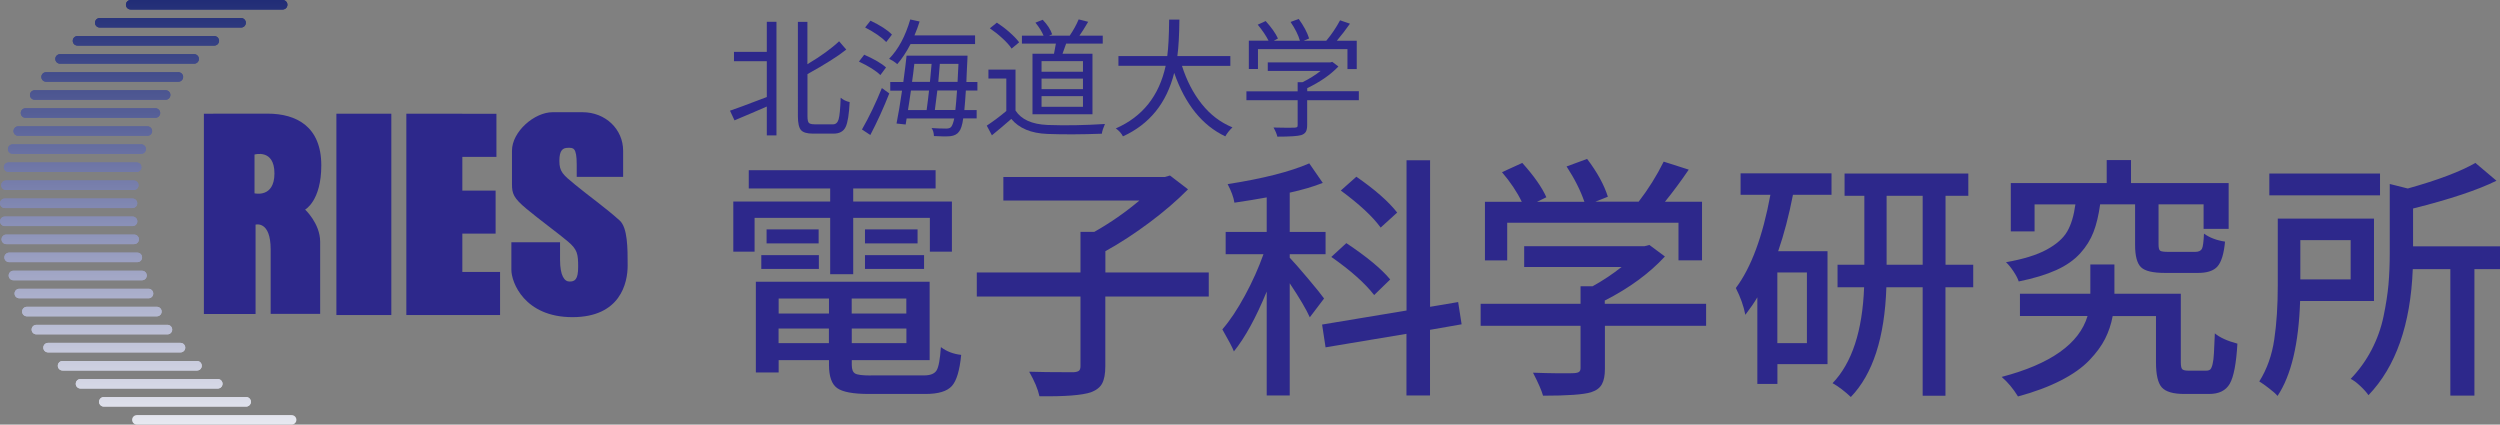 <?xml version="1.0" encoding="UTF-8"?>
<svg id="_レイヤー_2" data-name="レイヤー 2" xmlns="http://www.w3.org/2000/svg" xmlns:xlink="http://www.w3.org/1999/xlink" viewBox="0 0 331.31 56.27">
  <rect x="0" y="0" width="331.31" height="56.27" fill="#808080" stroke="none"/>
  <defs>
    <style>
      .cls-1 {
        fill: url(#linear-gradient-15);
      }

      .cls-2 {
        fill: url(#linear-gradient-13);
      }

      .cls-3 {
        fill: url(#linear-gradient-28);
      }

      .cls-4 {
        fill: url(#linear-gradient-42);
      }

      .cls-5 {
        fill: url(#linear-gradient-46);
      }

      .cls-6 {
        fill: url(#linear-gradient-2);
      }

      .cls-7 {
        fill: url(#linear-gradient-43);
      }

      .cls-8 {
        fill: url(#linear-gradient-25);
      }

      .cls-9 {
        fill: url(#linear-gradient-10);
      }

      .cls-10 {
        fill: url(#linear-gradient-12);
      }

      .cls-11 {
        fill: url(#linear-gradient-40);
      }

      .cls-12 {
        fill: url(#linear-gradient-27);
      }

      .cls-13 {
        fill: url(#linear-gradient-37);
      }

      .cls-14 {
        fill: url(#linear-gradient-39);
      }

      .cls-15 {
        fill: url(#linear-gradient-26);
      }

      .cls-16 {
        fill: url(#linear-gradient-4);
      }

      .cls-17 {
        fill: url(#linear-gradient-35);
      }

      .cls-18 {
        fill: url(#linear-gradient-30);
      }

      .cls-19 {
        fill: url(#linear-gradient-44);
      }

      .cls-20 {
        fill: url(#linear-gradient-3);
      }

      .cls-21 {
        fill: url(#linear-gradient-34);
      }

      .cls-22 {
        fill: url(#linear-gradient-5);
      }

      .cls-23 {
        fill: url(#linear-gradient-38);
      }

      .cls-24 {
        fill: url(#linear-gradient-22);
      }

      .cls-25 {
        fill: url(#linear-gradient-24);
      }

      .cls-26 {
        fill: url(#linear-gradient-33);
      }

      .cls-27 {
        fill: url(#linear-gradient-8);
      }

      .cls-28 {
        fill: url(#linear-gradient-14);
      }

      .cls-29 {
        fill: url(#linear-gradient-29);
      }

      .cls-30 {
        fill: url(#linear-gradient-20);
      }

      .cls-31 {
        fill: url(#linear-gradient-17);
      }

      .cls-32 {
        fill: url(#linear-gradient-7);
      }

      .cls-33 {
        fill: url(#linear-gradient-9);
      }

      .cls-34 {
        fill: url(#linear-gradient-11);
      }

      .cls-35 {
        fill: url(#linear-gradient-19);
      }

      .cls-36 {
        fill: url(#linear-gradient-6);
      }

      .cls-37 {
        fill: url(#linear-gradient-36);
      }

      .cls-38 {
        fill: url(#linear-gradient-21);
      }

      .cls-39 {
        fill: url(#linear-gradient-45);
      }

      .cls-40 {
        fill: url(#linear-gradient-32);
      }

      .cls-41 {
        fill: url(#linear-gradient-41);
      }

      .cls-42 {
        fill: url(#linear-gradient-16);
      }

      .cls-43 {
        fill: url(#linear-gradient);
      }

      .cls-44 {
        fill: url(#linear-gradient-23);
      }

      .cls-45 {
        fill: url(#linear-gradient-31);
      }

      .cls-46 {
        fill: #2d288b;
      }

      .cls-47 {
        fill: url(#linear-gradient-18);
      }
    </style>
    <linearGradient id="linear-gradient" x1="93.22" y1="366.94" x2="93.22" y2="399.02" gradientTransform="translate(-176.24 -735) scale(2)" gradientUnits="userSpaceOnUse">
      <stop offset="0" stop-color="#1d2974"/>
      <stop offset="1" stop-color="#fff"/>
    </linearGradient>
    <linearGradient id="linear-gradient-2" x1="93.61" y1="366.94" x2="93.61" y2="399.02" xlink:href="#linear-gradient"/>
    <linearGradient id="linear-gradient-3" x1="92.93" y1="366.94" x2="92.93" y2="399.02" xlink:href="#linear-gradient"/>
    <linearGradient id="linear-gradient-4" x1="93.61" y1="366.94" x2="93.61" y2="399.02" xlink:href="#linear-gradient"/>
    <linearGradient id="linear-gradient-5" x1="94.12" y1="366.94" x2="94.12" y2="399.02" xlink:href="#linear-gradient"/>
    <linearGradient id="linear-gradient-6" x1="92.75" y1="366.94" x2="92.75" y2="399.02" xlink:href="#linear-gradient"/>
    <linearGradient id="linear-gradient-7" x1="92.93" y1="366.94" x2="92.93" y2="399.02" xlink:href="#linear-gradient"/>
    <linearGradient id="linear-gradient-8" x1="92.67" y1="366.94" x2="92.67" y2="399.02" xlink:href="#linear-gradient"/>
    <linearGradient id="linear-gradient-9" x1="92.75" y1="366.94" x2="92.75" y2="399.02" xlink:href="#linear-gradient"/>
    <linearGradient id="linear-gradient-10" x1="92.67" y1="366.94" x2="92.67" y2="399.02" xlink:href="#linear-gradient"/>
    <linearGradient id="linear-gradient-11" x1="92.67" y1="366.94" x2="92.67" y2="399.02" xlink:href="#linear-gradient"/>
    <linearGradient id="linear-gradient-12" x1="94.12" y1="366.94" x2="94.12" y2="399.02" xlink:href="#linear-gradient"/>
    <linearGradient id="linear-gradient-13" x1="94.76" y1="366.94" x2="94.76" y2="399.02" xlink:href="#linear-gradient"/>
    <linearGradient id="linear-gradient-14" x1="101.82" y1="366.94" x2="101.82" y2="399.02" xlink:href="#linear-gradient"/>
    <linearGradient id="linear-gradient-15" x1="99.41" y1="366.94" x2="99.41" y2="399.02" xlink:href="#linear-gradient"/>
    <linearGradient id="linear-gradient-16" x1="101.82" y1="366.94" x2="101.82" y2="399.02" xlink:href="#linear-gradient"/>
    <linearGradient id="linear-gradient-17" x1="94.76" y1="366.94" x2="94.76" y2="399.02" xlink:href="#linear-gradient"/>
    <linearGradient id="linear-gradient-18" x1="95.56" y1="366.94" x2="95.56" y2="399.02" xlink:href="#linear-gradient"/>
    <linearGradient id="linear-gradient-19" x1="96.54" y1="366.94" x2="96.54" y2="399.02" xlink:href="#linear-gradient"/>
    <linearGradient id="linear-gradient-20" x1="97.79" y1="366.94" x2="97.79" y2="399.02" xlink:href="#linear-gradient"/>
    <linearGradient id="linear-gradient-21" x1="95.56" y1="366.94" x2="95.56" y2="399.02" xlink:href="#linear-gradient"/>
    <linearGradient id="linear-gradient-22" x1="96.54" y1="366.94" x2="96.54" y2="399.02" xlink:href="#linear-gradient"/>
    <linearGradient id="linear-gradient-23" x1="97.79" y1="366.94" x2="97.79" y2="399.02" xlink:href="#linear-gradient"/>
    <linearGradient id="linear-gradient-24" x1="99.41" y1="366.94" x2="99.41" y2="399.02" xlink:href="#linear-gradient"/>
    <linearGradient id="linear-gradient-25" x1="96.72" y1="366.94" x2="96.72" y2="399.02" xlink:href="#linear-gradient"/>
    <linearGradient id="linear-gradient-26" x1="95.7" y1="366.94" x2="95.7" y2="399.02" xlink:href="#linear-gradient"/>
    <linearGradient id="linear-gradient-27" x1="95.7" y1="366.94" x2="95.7" y2="399.02" xlink:href="#linear-gradient"/>
    <linearGradient id="linear-gradient-28" x1="94.87" y1="366.94" x2="94.87" y2="399.02" xlink:href="#linear-gradient"/>
    <linearGradient id="linear-gradient-29" x1="98.01" y1="366.94" x2="98.01" y2="399.02" xlink:href="#linear-gradient"/>
    <linearGradient id="linear-gradient-30" x1="96.72" y1="366.94" x2="96.72" y2="399.02" xlink:href="#linear-gradient"/>
    <linearGradient id="linear-gradient-31" x1="99.72" y1="366.94" x2="99.72" y2="399.02" xlink:href="#linear-gradient"/>
    <linearGradient id="linear-gradient-32" x1="98.01" y1="366.94" x2="98.01" y2="399.02" xlink:href="#linear-gradient"/>
    <linearGradient id="linear-gradient-33" x1="102.32" y1="366.94" x2="102.32" y2="399.02" xlink:href="#linear-gradient"/>
    <linearGradient id="linear-gradient-34" x1="99.72" y1="366.94" x2="99.72" y2="399.02" xlink:href="#linear-gradient"/>
    <linearGradient id="linear-gradient-35" x1="92.78" y1="366.94" x2="92.78" y2="399.02" xlink:href="#linear-gradient"/>
    <linearGradient id="linear-gradient-36" x1="92.67" y1="366.94" x2="92.67" y2="399.02" xlink:href="#linear-gradient"/>
    <linearGradient id="linear-gradient-37" x1="92.97" y1="366.94" x2="92.97" y2="399.02" xlink:href="#linear-gradient"/>
    <linearGradient id="linear-gradient-38" x1="92.78" y1="366.94" x2="92.78" y2="399.02" xlink:href="#linear-gradient"/>
    <linearGradient id="linear-gradient-39" x1="93.27" y1="366.94" x2="93.27" y2="399.02" xlink:href="#linear-gradient"/>
    <linearGradient id="linear-gradient-40" x1="92.97" y1="366.94" x2="92.97" y2="399.02" xlink:href="#linear-gradient"/>
    <linearGradient id="linear-gradient-41" x1="94.87" y1="366.94" x2="94.87" y2="399.02" xlink:href="#linear-gradient"/>
    <linearGradient id="linear-gradient-42" x1="94.21" y1="366.94" x2="94.21" y2="399.02" xlink:href="#linear-gradient"/>
    <linearGradient id="linear-gradient-43" x1="93.68" y1="366.94" x2="93.68" y2="399.02" xlink:href="#linear-gradient"/>
    <linearGradient id="linear-gradient-44" x1="93.27" y1="366.94" x2="93.27" y2="399.02" xlink:href="#linear-gradient"/>
    <linearGradient id="linear-gradient-45" x1="94.21" y1="366.94" x2="94.21" y2="399.02" xlink:href="#linear-gradient"/>
    <linearGradient id="linear-gradient-46" x1="93.68" y1="366.94" x2="93.68" y2="399.02" xlink:href="#linear-gradient"/>
  </defs>
  <g id="_日" data-name="日">
    <g>
      <path class="cls-46" d="M40.44,27.77s2.14-1.14,2.14-5.85c0-5.14-3.28-6.86-7.14-6.86s-8.42.01-8.42.01v26.54h6.85v-11.84s2-.57,2,3.28v8.55h6.56v-9.55c0-2.43-2-4.28-2-4.28ZM33.73,25.62v-5.14s2.64-.79,2.64,2.5-2.64,2.64-2.64,2.64Z"/>
      <rect class="cls-46" x="44.58" y="15.07" width="7.28" height="26.68"/>
      <polygon class="cls-46" points="65.79 20.79 65.79 15.08 61.27 15.08 61.27 15.07 53.85 15.07 53.85 41.75 59.56 41.75 61.27 41.75 66.27 41.75 66.27 36.04 61.27 36.04 61.27 30.96 65.68 30.96 65.68 25.26 61.27 25.26 61.27 20.79 65.79 20.79"/>
      <path class="cls-46" d="M76.42,23.44h6.16v-3.47c0-2.82-2.31-5.1-5.39-5.1h-3.95c-2.43,0-5.39,2.58-5.39,5.1v4.43c0,1.25.19,1.83,1.93,3.28,1.73,1.44,4.24,3.27,5.49,4.33,1.25,1.06,1.35,1.64,1.35,3.37s-.48,1.93-1.15,1.93-1.25-.77-1.25-2.89v-2.31h-6.45v3.66c0,1.64,1.73,6.26,8.09,6.26s7.32-4.53,7.32-6.84,0-5.01-1.06-5.97c-1.82-1.65-4.24-3.37-5.87-4.72-1.64-1.35-2.12-1.73-2.12-3.18s.48-1.73,1.15-1.73,1.15-.1,1.15,2.21v1.64Z"/>
      <g>
        <path class="cls-46" d="M101.62,6.87v-3.98h1.28v15.05h-1.28v-3.82c-1.34.59-2.77,1.19-4.28,1.83l-.6-1.28c.59-.19,2.21-.79,4.88-1.81v-4.75h-4.35v-1.24h4.35ZM107.89,16.48h2.49c.38,0,.63-.23.76-.68s.22-1.41.27-2.85c.34.29.74.48,1.19.58-.08,1.6-.25,2.7-.53,3.29s-.81.89-1.61.89h-2.72c-.79,0-1.32-.16-1.59-.47s-.41-.93-.41-1.83V2.9h1.26v5.61c1.81-1.08,3.21-2.1,4.2-3.04l.95,1.1c-1.07.86-2.79,1.95-5.14,3.25v5.59c0,.44.06.73.17.86s.36.2.72.2Z"/>
        <path class="cls-46" d="M117.42,8.94l-.75,1.01c-.56-.56-1.51-1.16-2.84-1.79l.7-.91c1.35.6,2.31,1.16,2.89,1.69ZM115.34,17.89l-1.11-.73c.95-1.66,1.83-3.49,2.64-5.49l.98.71c-.75,1.91-1.59,3.75-2.51,5.51ZM118.2,4.59l-.75.98c-.62-.64-1.55-1.28-2.8-1.93l.71-.9c1.32.63,2.26,1.24,2.84,1.84ZM129.23,5.84h-8.56c-.55,1.06-1.14,1.95-1.76,2.66-.32-.28-.68-.51-1.08-.71,1.23-1.26,2.16-3,2.8-5.21l1.24.27c-.18.58-.4,1.19-.68,1.84h8.03v1.16ZM129.53,12h-1.53c-.07,1.03-.13,1.89-.2,2.59h1.63v1.1h-1.78c-.12.89-.31,1.47-.56,1.76-.24.34-.63.54-1.16.6-.48.04-1.19.04-2.16-.02-.02-.46-.13-.82-.32-1.06.59.04,1.24.07,1.96.07.31,0,.53-.08.65-.23.15-.2.29-.57.4-1.11h-6.31l-.13.8-1.21-.13c.24-1.21.49-2.66.73-4.35h-1.56v-1.15h1.73c.22-1.66.37-2.82.43-3.49h8.08c-.01.29-.02.48-.02.56-.01.25-.03.59-.05,1s-.04.77-.05,1.08-.02.59-.03.85h1.46v1.15ZM123.13,12h-2.41c-.04.35-.12.85-.22,1.5s-.15,1.01-.17,1.09h2.47c.13-.96.24-1.83.32-2.59ZM123.46,8.46h-2.29c-.09.83-.19,1.63-.3,2.39h2.37c.11-1.06.18-1.86.22-2.39ZM123.89,14.58h2.72c.07-.59.14-1.45.22-2.59h-2.61c-.03.32-.14,1.18-.33,2.59ZM124.34,10.85h2.56c0-.11.02-.45.05-1.02s.06-1.03.07-1.37h-2.47c-.02.29-.06.73-.11,1.32s-.08.95-.09,1.07Z"/>
        <path class="cls-46" d="M134.58,9.22v5.43c.76,1.18,2.17,1.82,4.23,1.91,2.45.09,4.98.04,7.62-.13-.23.53-.37.96-.41,1.29-2.7.1-5.1.11-7.2.03-2.16-.08-3.76-.74-4.8-1.99-.83.73-1.69,1.45-2.57,2.17l-.68-1.28c.87-.58,1.74-1.22,2.59-1.94v-4.3h-2.37v-1.19h3.6ZM135.06,5.61l-1,.83c-.25-.4-.66-.85-1.2-1.35s-1.11-.95-1.68-1.34l.93-.75c.56.37,1.13.79,1.68,1.28s.98.93,1.27,1.33ZM136.84,7.12h2.84c.14-.75.23-1.2.25-1.34h-4.5v-1.05h2.87c-.22-.53-.58-1.11-1.08-1.73l.96-.38c.62.64,1.04,1.28,1.26,1.93l-.43.18h2.75c.49-.72.89-1.44,1.19-2.16l1.26.32c-.45.77-.84,1.39-1.16,1.84h3.09v1.05h-4.85s-.17.49-.48,1.34h3.97v8.02h-7.95V7.12ZM143.52,9.51v-1.41h-5.49v1.41h5.49ZM143.52,11.81v-1.39h-5.49v1.39h5.49ZM143.52,14.15v-1.41h-5.49v1.41h5.49Z"/>
        <path class="cls-46" d="M163.06,8.73h-6.42c.62,1.95,1.49,3.63,2.62,5.05,1.13,1.42,2.48,2.45,4.07,3.1-.39.37-.7.76-.95,1.19-3.06-1.45-5.32-4.25-6.77-8.41-1,3.99-3.26,6.8-6.79,8.41-.23-.43-.55-.78-.95-1.05,3.54-1.55,5.74-4.31,6.61-8.3h-6.26v-1.29h6.47c.14-1,.23-2.61.25-4.83h1.36c-.02,2.05-.11,3.66-.27,4.83h7.02v1.29Z"/>
        <path class="cls-46" d="M180.08,12.1v1.18h-6.85v3.32c0,.38-.06.67-.18.87s-.33.35-.63.44c-.44.13-1.49.2-3.14.2-.08-.35-.25-.76-.51-1.21,1.38.03,2.31.04,2.77.02.18-.01.29-.04.35-.08.06-.04.08-.13.08-.27v-3.29h-6.79v-1.18h6.79v-1.21h.65c.9-.44,1.69-.94,2.39-1.49h-7v-1.13h8.28l.27-.07.81.61c-1.05,1.1-2.43,2.05-4.13,2.87v.41h6.85ZM166.71,6.5v2.64h-1.21v-3.75h2.61c-.32-.64-.8-1.35-1.43-2.12l1.05-.48c.76.84,1.31,1.61,1.63,2.31l-.56.3h3.47c-.21-.76-.63-1.59-1.24-2.49l1.08-.4c.67.93,1.13,1.79,1.38,2.59l-.73.3h3c.7-.83,1.31-1.73,1.83-2.71l1.31.45c-.54.77-1.12,1.53-1.74,2.26h2.64v3.75h-1.23v-2.64h-11.83Z"/>
      </g>
      <g>
        <path class="cls-46" d="M110.02,36.34v-7.47h-10.02v4.48h-2.82v-6.64h12.84v-1.73h-10.79v-2.42h24.76v2.42h-10.92v1.73h13.08v6.64h-2.92v-4.48h-10.16v7.47h-3.05ZM115.4,49.75h7.07c.84,0,1.39-.23,1.66-.68s.45-1.48.56-3.07c.77.58,1.67.92,2.69,1.03-.2,2.06-.61,3.44-1.24,4.13-.63.7-1.8,1.05-3.5,1.05h-7.47c-2.1,0-3.51-.26-4.23-.78s-1.08-1.54-1.08-3.07v-.63h-6.67v1.63h-3.02v-12.02h23.03v10.39h-10.32v.63c0,.6.15.98.46,1.15s1,.25,2.06.25ZM100.89,35.64v-1.83h7.63v1.83h-7.63ZM101.59,30.4h6.9v1.86h-6.9v-1.86ZM109.86,39.56h-6.67v1.99h6.67v-1.99ZM103.18,45.47h6.67v-1.93h-6.67v1.93ZM120.11,41.55v-1.99h-7.24v1.99h7.24ZM112.88,45.47h7.24v-1.93h-7.24v1.93ZM114.63,30.4h6.97v1.86h-6.97v-1.86ZM114.63,35.64v-1.83h7.83v1.83h-7.83Z"/>
        <path class="cls-46" d="M160.19,36.11v3.19h-13.71v9.26c0,.97-.14,1.72-.41,2.24s-.77.91-1.48,1.18c-1.17.4-3.45.58-6.84.53-.2-.93-.65-2.01-1.36-3.25,1.13.04,3.09.07,5.87.07.35-.02.6-.09.73-.2s.2-.31.2-.6v-9.23h-13.74v-3.19h13.74v-5.38h1.83c2.15-1.22,4.14-2.6,5.97-4.15h-18.02v-3.12h21.38l.7-.2,2.39,1.83c-1.44,1.46-3.14,2.93-5.11,4.4s-3.92,2.74-5.84,3.8v2.82h13.71Z"/>
        <path class="cls-46" d="M175.47,39.56l-1.89,2.49c-.46-1.04-1.35-2.54-2.66-4.51v14.87h-3.05v-13.77c-1.42,3.45-2.87,6.1-4.35,7.93-.18-.49-.69-1.46-1.53-2.92,1-1.15,1.99-2.64,2.99-4.48,1-1.84,1.81-3.66,2.46-5.48h-5.01v-2.95h5.44v-4.58c-1.33.24-2.75.48-4.28.7-.11-.71-.41-1.53-.9-2.46,4.69-.73,8.3-1.65,10.82-2.75l1.79,2.59c-1.24.49-2.7.92-4.38,1.29v5.21h4.75v2.95h-4.75v.46c.51.53,1.31,1.45,2.41,2.75s1.81,2.19,2.14,2.66ZM193.69,42.98l-4.18.73v8.7h-3.12v-8.17l-10.72,1.79-.46-3.02,11.19-1.86v-19.91h3.12v19.42l3.72-.63.46,2.95ZM184.23,37.04l-2.12,2.06c-1.24-1.59-3.13-3.27-5.68-5.05l1.99-1.83c2.72,1.81,4.66,3.42,5.81,4.81ZM185.16,28.17l-2.19,1.99c-1.04-1.44-2.8-3.08-5.28-4.91l2.06-1.83c2.43,1.68,4.24,3.26,5.41,4.75Z"/>
        <path class="cls-46" d="M226.1,40.26v2.92h-13.41v5.68c0,.89-.13,1.57-.4,2.06s-.74.84-1.43,1.06c-1,.31-3.12.46-6.37.46-.18-.66-.62-1.68-1.33-3.05,1.08.04,2.21.07,3.37.08s1.85,0,2.07-.02c.33-.02.56-.08.68-.18s.18-.27.18-.51v-5.58h-13.24v-2.92h13.24v-2.32h1.59c1.39-.77,2.68-1.63,3.85-2.56h-12.91v-2.75h15.93l.66-.17,2.06,1.53c-2.06,2.23-4.71,4.18-7.97,5.84v.43h13.41ZM199.74,29.53v4.98h-2.95v-7.77h4.88c-.64-1.33-1.52-2.63-2.62-3.92l2.69-1.23c1.55,1.73,2.61,3.24,3.19,4.55l-1.23.6h6.27c-.51-1.48-1.29-3.04-2.36-4.68l2.72-1c1.33,1.75,2.25,3.42,2.75,5.01l-1.66.66h5.74c1.28-1.66,2.39-3.43,3.32-5.31l3.32,1.06c-1.08,1.59-2.14,3.01-3.15,4.25h4.91v7.77h-3.12v-4.98h-22.7Z"/>
        <path class="cls-46" d="M230.67,25.82v-2.85h12.05v2.85h-5.11c-.53,2.72-1.18,5.21-1.96,7.47h6.54v14.97h-6.64v2.62h-2.66v-11.48c-.4.69-.93,1.46-1.59,2.32-.22-1.15-.64-2.33-1.26-3.55,2.04-2.72,3.56-6.84,4.58-12.35h-3.95ZM239.46,45.47v-9.36h-3.92v9.36h3.92ZM261.5,35.08v2.99h-3.68v14.37h-3.02v-14.37h-4.81c-.22,6.66-1.79,11.51-4.71,14.54-.86-.8-1.67-1.41-2.42-1.83,2.57-2.68,3.96-6.91,4.18-12.71h-3.52v-2.99h3.55v-9.13h-2.62v-2.95h16.4v2.95h-3.02v9.13h3.68ZM250.02,35.08h4.78v-9.13h-4.78v9.13Z"/>
        <path class="cls-46" d="M290,49.12h2.39c.22,0,.39-.05.51-.15s.23-.34.32-.71.15-.86.18-1.46.07-1.47.12-2.62c.66.55,1.66,1.01,2.99,1.36-.15,2.63-.49,4.4-1.01,5.31s-1.43,1.36-2.74,1.36h-3.29c-1.46,0-2.45-.29-2.97-.86s-.78-1.68-.78-3.32v-6.14h-5.74c-.2,1.08-.54,2.09-1.01,3.02s-1.17,1.88-2.09,2.84-2.17,1.85-3.77,2.67-3.49,1.53-5.68,2.12c-.62-1.02-1.34-1.88-2.16-2.59,6.48-1.7,10.28-4.39,11.38-8.07h-8.96v-2.95h9.33v-3.88h3.19v3.88h8.8v9.06c0,.49.06.8.18.93s.39.2.81.2ZM282.93,27.08h-4.61c-.2,1.44-.49,2.66-.88,3.67s-.97,1.95-1.76,2.82-1.84,1.62-3.17,2.22-2.99,1.11-4.98,1.51c-.13-.4-.37-.85-.71-1.36s-.67-.91-.98-1.19c2.28-.4,4.07-.95,5.38-1.66s2.22-1.52,2.74-2.42.88-2.1,1.08-3.58h-5.41v3.58h-3.15v-6.41h12.71v-3.05h3.22v3.05h12.94v6.07h-3.32v-3.25h-5.97v5.34c0,.44.07.71.22.81s.5.15,1.08.15h3.55c.46,0,.76-.14.9-.41s.22-.95.27-2.01c.73.53,1.66.89,2.79,1.06-.15,1.62-.49,2.71-1,3.29s-1.37.86-2.59.86h-4.35c-1.62,0-2.68-.25-3.2-.76s-.78-1.49-.78-2.95v-5.38Z"/>
        <path class="cls-46" d="M314.61,39.89h-9.79c-.18,5.64-1.17,9.84-2.99,12.58-.22-.27-.6-.6-1.13-1.01s-.96-.71-1.29-.91c1.02-1.62,1.68-3.48,1.99-5.59s.46-4.48.46-7.09v-8.9h12.75v10.92ZM315.41,23v2.89h-14.67v-2.89h14.67ZM311.52,31.82h-6.67v5.21h6.67v-5.21ZM331.31,32.65v3.02h-3.39v16.76h-3.19v-16.76h-4.98c-.29,7.37-2.25,12.93-5.87,16.7-.24-.35-.6-.76-1.08-1.21s-.9-.77-1.28-.95c1.11-1.15,2.03-2.43,2.77-3.85s1.27-2.9,1.59-4.45.54-2.95.65-4.2.17-2.64.17-4.17v-9.16l2.39.6c4.03-1.13,7.01-2.26,8.96-3.39l2.79,2.36c-2.46,1.22-6.14,2.45-11.05,3.68v5.01h11.52Z"/>
      </g>
      <g>
        <path class="cls-43" d="M1.68,19.13c-.35,0-.63.28-.63.63s.28.63.63.63h17.03c.35,0,.63-.28.63-.63s-.28-.63-.63-.63H1.68Z"/>
        <path class="cls-6" d="M2.42,16.74c-.35,0-.63.28-.63.63s.28.63.63.63h17.11c.35,0,.63-.28.63-.63s-.28-.63-.63-.63H2.42Z"/>
        <path class="cls-20" d="M1.14,21.53c-.35,0-.63.28-.63.63s.28.63.63.63h16.97c.35,0,.63-.28.63-.63s-.28-.63-.63-.63H1.14Z"/>
        <path class="cls-43" d="M1.68,19.13c-.35,0-.63.28-.63.63s.28.63.63.63h17.03c.35,0,.63-.28.63-.63s-.28-.63-.63-.63H1.68Z"/>
        <path class="cls-16" d="M2.42,16.74c-.35,0-.63.28-.63.63s.28.63.63.63h17.11c.35,0,.63-.28.63-.63s-.28-.63-.63-.63H2.42Z"/>
        <path class="cls-22" d="M3.38,14.35c-.35,0-.63.28-.63.63s.28.63.63.63h17.22c.35,0,.63-.28.63-.63s-.28-.63-.63-.63H3.38Z"/>
        <path class="cls-36" d="M.79,23.92c-.35,0-.63.28-.63.63s.28.63.63.63h16.94c.35,0,.63-.28.63-.63s-.28-.63-.63-.63H.79Z"/>
        <path class="cls-32" d="M1.14,21.53c-.35,0-.63.28-.63.63s.28.63.63.63h16.97c.35,0,.63-.28.63-.63s-.28-.63-.63-.63H1.14Z"/>
        <path class="cls-27" d="M.63,26.31c-.35,0-.63.28-.63.63s.28.63.63.63h16.93c.35,0,.63-.28.63-.63s-.28-.63-.63-.63H.63Z"/>
        <path class="cls-33" d="M.79,23.92c-.35,0-.63.28-.63.63s.28.63.63.63h16.94c.35,0,.63-.28.63-.63s-.28-.63-.63-.63H.79Z"/>
        <path class="cls-9" d="M.64,28.7c-.35,0-.63.28-.63.63s.28.63.63.63h16.93c.35,0,.63-.28.63-.63s-.28-.63-.63-.63H.64Z"/>
        <path class="cls-34" d="M.63,26.31c-.35,0-.63.28-.63.63s.28.63.63.63h16.93c.35,0,.63-.28.63-.63s-.28-.63-.63-.63H.63Z"/>
        <path class="cls-10" d="M3.38,14.35c-.35,0-.63.28-.63.63s.28.63.63.63h17.22c.35,0,.63-.28.63-.63s-.28-.63-.63-.63H3.38Z"/>
        <path class="cls-2" d="M4.6,11.96c-.35,0-.63.28-.63.63s.28.63.63.63h17.35c.35,0,.63-.28.63-.63s-.28-.63-.63-.63H4.6Z"/>
        <path class="cls-28" d="M17.32,0c-.35,0-.63.28-.63.63s.28.63.63.63h20.14c.35,0,.63-.28.63-.63s-.28-.63-.63-.63h-20.14Z"/>
        <path class="cls-1" d="M13.22,2.39c-.35,0-.63.28-.63.63s.28.63.63.63h18.73c.35,0,.63-.28.63-.63s-.28-.63-.63-.63H13.22Z"/>
        <path class="cls-42" d="M17.32,0c-.35,0-.63.28-.63.63s.28.63.63.63h20.14c.35,0,.63-.28.63-.63s-.28-.63-.63-.63h-20.14Z"/>
        <path class="cls-31" d="M4.6,11.96c-.35,0-.63.28-.63.63s.28.63.63.63h17.35c.35,0,.63-.28.63-.63s-.28-.63-.63-.63H4.6Z"/>
        <path class="cls-47" d="M6.11,9.57c-.35,0-.63.28-.63.63s.28.63.63.63h17.53c.35,0,.63-.28.63-.63s-.28-.63-.63-.63H6.11Z"/>
        <path class="cls-35" d="M7.96,7.18c-.35,0-.63.28-.63.63s.28.63.63.63h17.77c.35,0,.63-.28.63-.63s-.28-.63-.63-.63H7.96Z"/>
        <path class="cls-30" d="M10.27,4.78c-.35,0-.63.28-.63.63s.28.63.63.63h18.13c.35,0,.63-.28.63-.63s-.28-.63-.63-.63H10.27Z"/>
        <path class="cls-38" d="M6.11,9.57c-.35,0-.63.28-.63.63s.28.63.63.63h17.53c.35,0,.63-.28.63-.63s-.28-.63-.63-.63H6.11Z"/>
        <path class="cls-24" d="M7.96,7.18c-.35,0-.63.28-.63.63s.28.63.63.63h17.77c.35,0,.63-.28.63-.63s-.28-.63-.63-.63H7.96Z"/>
        <path class="cls-44" d="M10.27,4.78c-.35,0-.63.28-.63.63s.28.63.63.63h18.13c.35,0,.63-.28.63-.63s-.28-.63-.63-.63H10.27Z"/>
        <path class="cls-25" d="M13.22,2.39c-.35,0-.63.28-.63.63s.28.63.63.63h18.73c.35,0,.63-.28.63-.63s-.28-.63-.63-.63H13.22Z"/>
        <path class="cls-8" d="M8.29,47.84c-.35,0-.63.28-.63.63s.28.63.63.63h17.82c.35,0,.63-.28.63-.63s-.28-.63-.63-.63H8.29Z"/>
        <path class="cls-15" d="M6.37,45.44c-.35,0-.63.28-.63.63s.28.63.63.63h17.55c.35,0,.63-.28.63-.63s-.28-.63-.63-.63H6.37Z"/>
        <path class="cls-12" d="M6.37,45.44c-.35,0-.63.28-.63.63s.28.63.63.63h17.55c.35,0,.63-.28.63-.63s-.28-.63-.63-.63H6.37Z"/>
        <path class="cls-3" d="M4.82,43.05c-.35,0-.63.28-.63.63s.28.63.63.63h17.37c.35,0,.63-.28.63-.63s-.28-.63-.63-.63H4.82Z"/>
        <path class="cls-29" d="M10.67,50.23c-.35,0-.63.28-.63.63s.28.63.63.63h18.19c.35,0,.63-.28.63-.63s-.28-.63-.63-.63H10.67Z"/>
        <path class="cls-18" d="M8.29,47.84c-.35,0-.63.28-.63.63s.28.63.63.63h17.82c.35,0,.63-.28.63-.63s-.28-.63-.63-.63H8.29Z"/>
        <path class="cls-45" d="M13.76,52.62c-.35,0-.63.28-.63.63s.28.63.63.63h18.86c.35,0,.63-.28.63-.63s-.28-.63-.63-.63H13.76Z"/>
        <path class="cls-40" d="M10.67,50.23c-.35,0-.63.28-.63.63s.28.63.63.63h18.19c.35,0,.63-.28.63-.63s-.28-.63-.63-.63H10.67Z"/>
        <path class="cls-26" d="M38.65,55.01h-20.51c-.35,0-.63.28-.63.63s.28.63.63.63h20.51c.35,0,.63-.28.63-.63s-.28-.63-.63-.63Z"/>
        <path class="cls-21" d="M13.76,52.62c-.35,0-.63.28-.63.63s.28.63.63.63h18.86c.35,0,.63-.28.63-.63s-.28-.63-.63-.63H13.76Z"/>
        <path class="cls-17" d="M.83,31.09c-.35,0-.63.28-.63.63s.28.63.63.63h16.95c.35,0,.63-.28.63-.63s-.28-.63-.63-.63H.83Z"/>
        <path class="cls-37" d="M.64,28.7c-.35,0-.63.28-.63.63s.28.63.63.63h16.93c.35,0,.63-.28.63-.63s-.28-.63-.63-.63H.64Z"/>
        <path class="cls-13" d="M1.21,33.48c-.35,0-.63.28-.63.63s.28.63.63.63h16.99c.35,0,.63-.28.63-.63s-.28-.63-.63-.63H1.21Z"/>
        <path class="cls-23" d="M.83,31.09c-.35,0-.63.28-.63.63s.28.63.63.63h16.95c.35,0,.63-.28.63-.63s-.28-.63-.63-.63H.83Z"/>
        <path class="cls-14" d="M1.78,35.88c-.35,0-.63.28-.63.63s.28.63.63.63h17.04c.35,0,.63-.28.63-.63s-.28-.63-.63-.63H1.78Z"/>
        <path class="cls-11" d="M1.21,33.48c-.35,0-.63.28-.63.63s.28.63.63.63h16.99c.35,0,.63-.28.63-.63s-.28-.63-.63-.63H1.21Z"/>
        <path class="cls-41" d="M4.82,43.05c-.35,0-.63.28-.63.63s.28.63.63.63h17.37c.35,0,.63-.28.63-.63s-.28-.63-.63-.63H4.82Z"/>
        <path class="cls-4" d="M3.56,40.66c-.35,0-.63.28-.63.63s.28.63.63.63h17.23c.35,0,.63-.28.63-.63s-.28-.63-.63-.63H3.56Z"/>
        <path class="cls-7" d="M2.56,38.27c-.35,0-.63.28-.63.63s.28.63.63.63h17.12c.35,0,.63-.28.63-.63s-.28-.63-.63-.63H2.56Z"/>
        <path class="cls-19" d="M1.78,35.88c-.35,0-.63.28-.63.63s.28.63.63.63h17.04c.35,0,.63-.28.63-.63s-.28-.63-.63-.63H1.78Z"/>
        <path class="cls-39" d="M3.56,40.66c-.35,0-.63.28-.63.63s.28.63.63.63h17.23c.35,0,.63-.28.63-.63s-.28-.63-.63-.63H3.56Z"/>
        <path class="cls-5" d="M2.56,38.27c-.35,0-.63.28-.63.63s.28.63.63.63h17.12c.35,0,.63-.28.63-.63s-.28-.63-.63-.63H2.56Z"/>
      </g>
    </g>
  </g>
</svg>